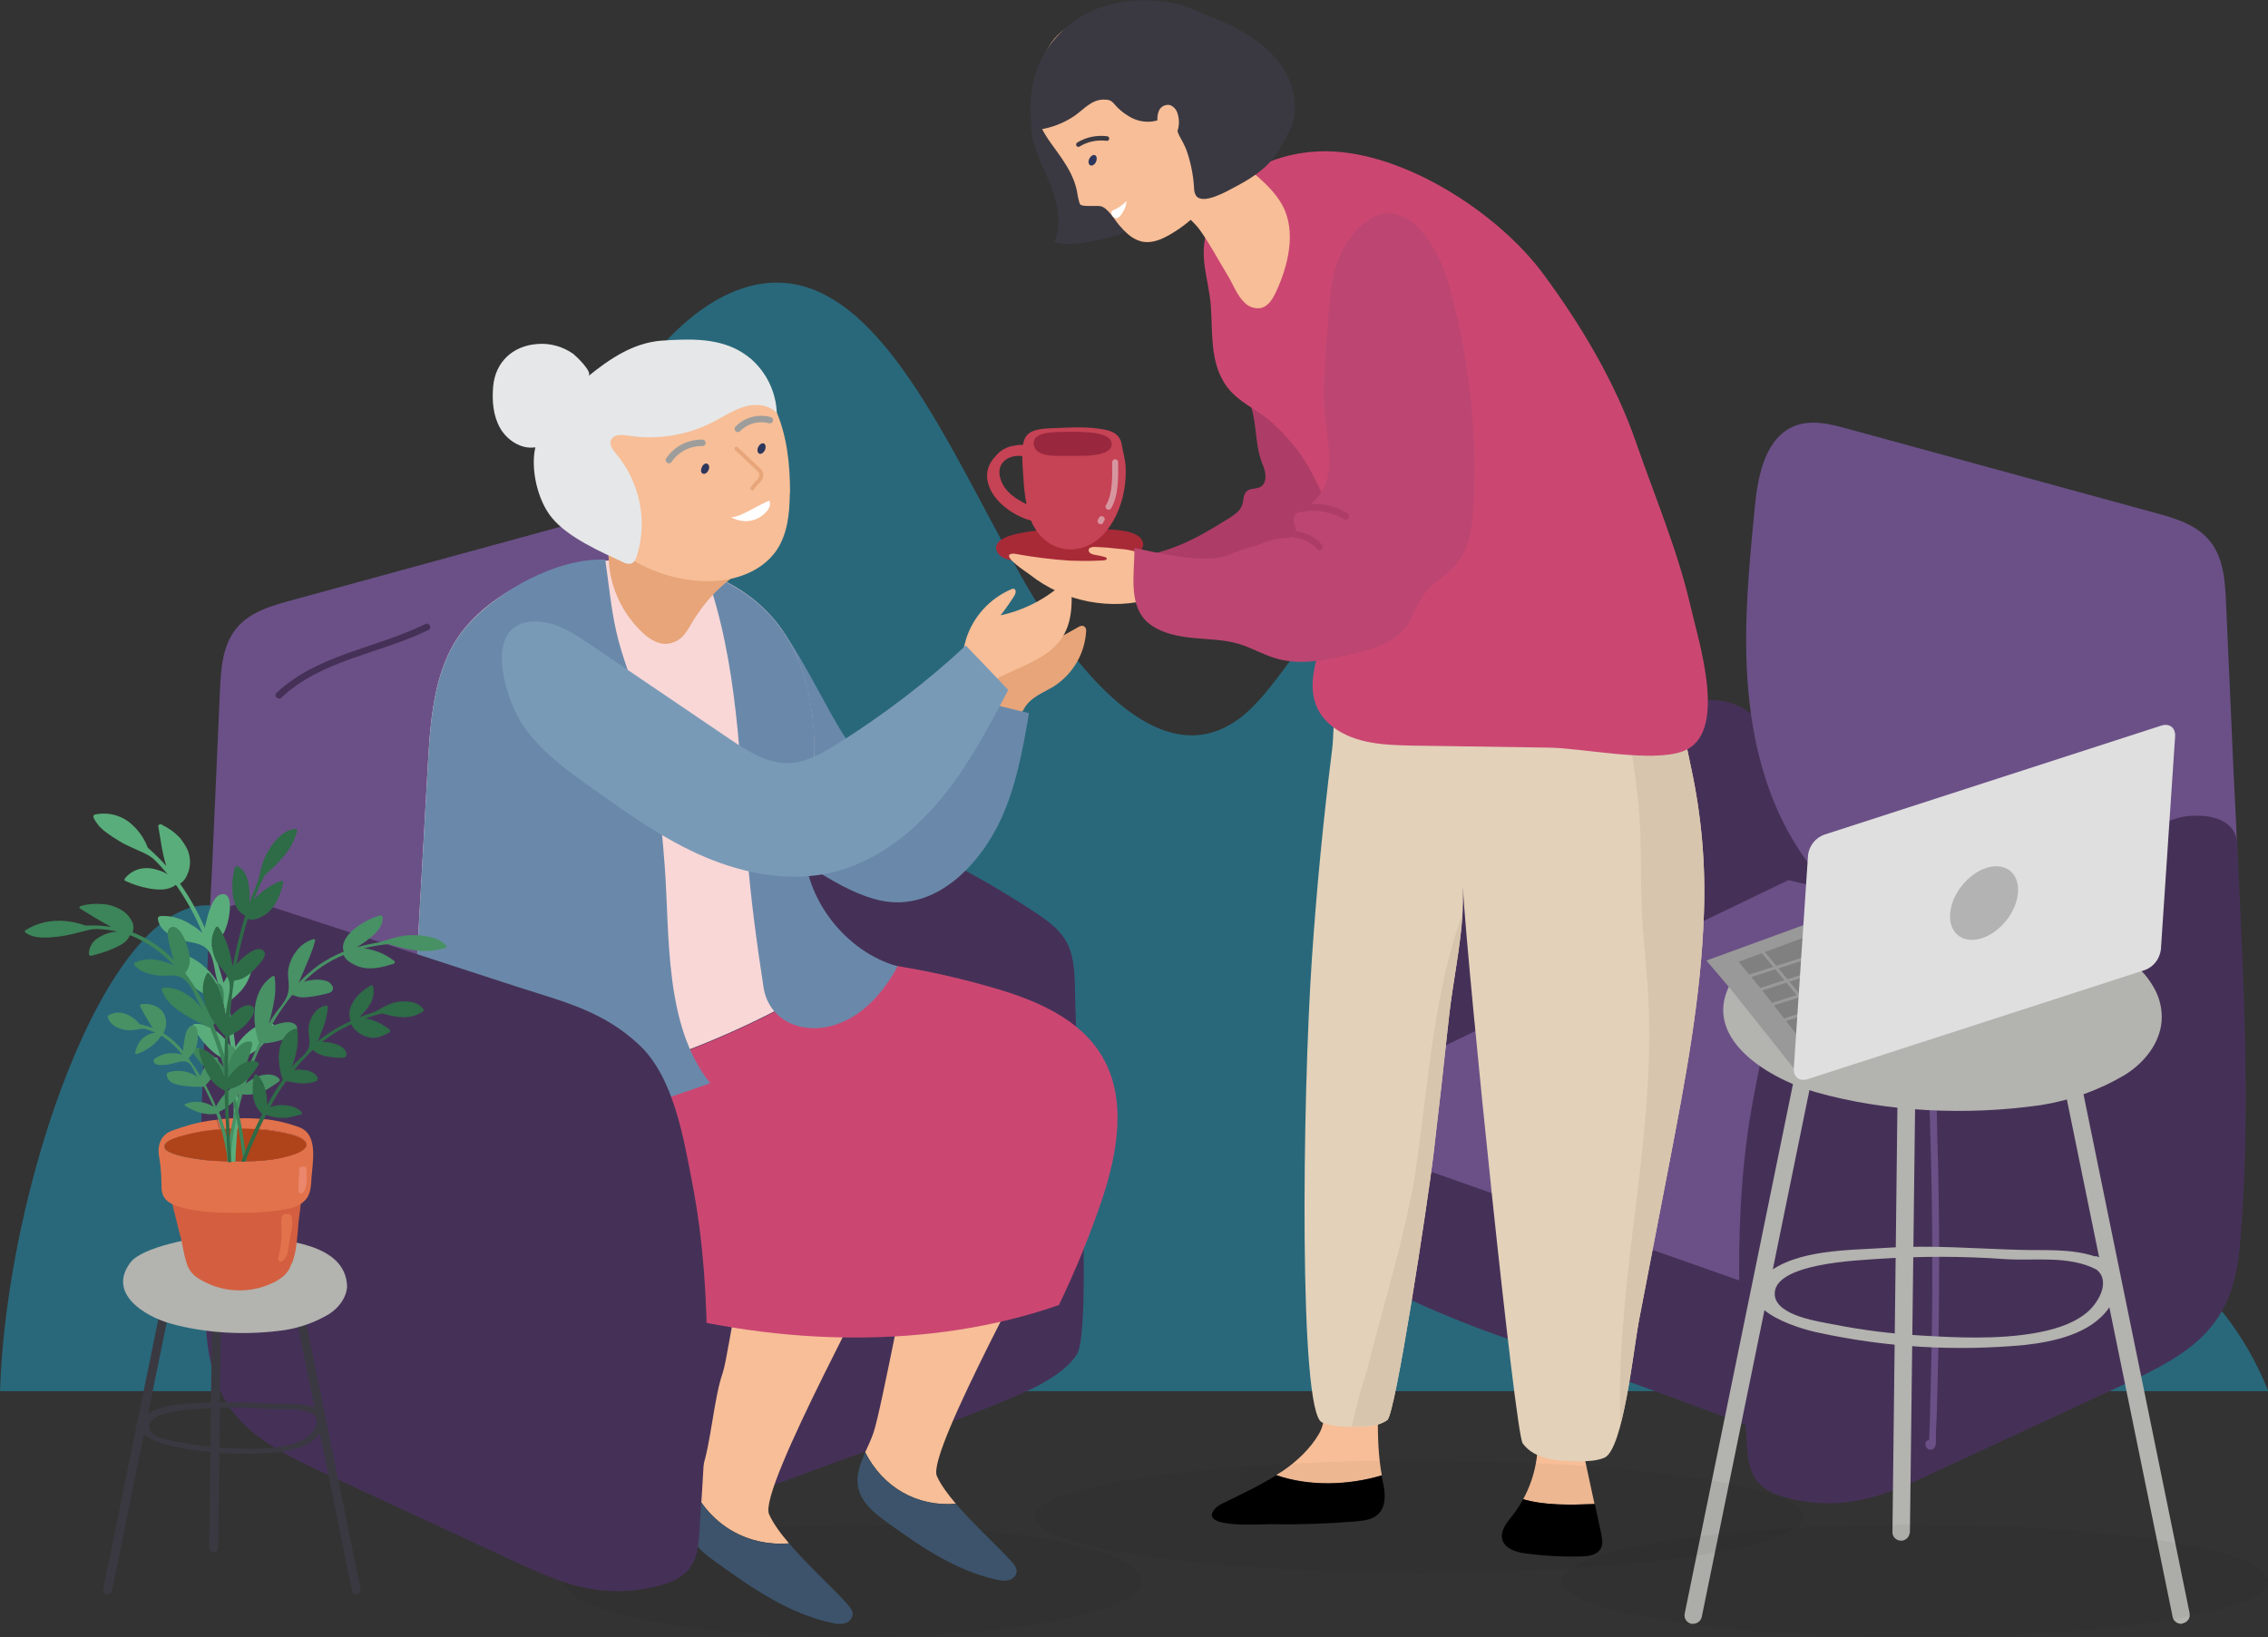 <?xml version="1.0" encoding="UTF-8"?> <svg xmlns="http://www.w3.org/2000/svg" xmlns:xlink="http://www.w3.org/1999/xlink" version="1.1" id="Layer_1" x="0px" y="0px" viewBox="0 0 908.3 655.8" style="enable-background:new 0 0 908.3 655.8;" xml:space="preserve"><rect x="0" y="0" width="908.3" height="655.8" fill="#333333" stroke="none"/> <style type="text/css"> .st0{opacity:4.000000e-02;enable-background:new ;} .st1{fill:#29687B;} .st2{fill:#453157;} .st3{fill:#6B5087;} .st4{fill:#F7BE97;} .st5{fill:#3A3942;} .st6{fill:#E3D1B9;} .st7{fill:#D8C5AD;} .st8{fill:#AD3D66;} .st9{fill:#A82A37;} .st10{fill:#C64255;} .st11{fill:#99283E;} .st12{opacity:0.51;} .st13{fill:#E6E7E8;} .st14{fill:#CB4772;} .st15{fill:#BC4671;} .st16{fill:none;stroke:#3A3942;stroke-width:1.85;stroke-linecap:round;stroke-linejoin:round;} .st17{fill:#FFFFFF;} .st18{fill:#3C536B;} .st19{fill:#E7A579;} .st20{fill:#6A89AA;} .st21{fill:#F9D7D7;} .st22{fill:none;stroke:#E7A579;stroke-width:1.53;stroke-linecap:round;stroke-linejoin:round;} .st23{fill:none;stroke:#9D9D9C;stroke-width:2.58;stroke-linecap:round;stroke-linejoin:round;} .st24{fill:#799AB7;} .st25{fill:#B3B3AF;} .st26{fill:#D35F40;} .st27{fill:#E2724B;} .st28{fill:#AF4319;} .st29{fill:#EA876C;} .st30{fill:#59AD7B;} .st31{fill:#479165;} .st32{fill:#3C8459;} .st33{fill:#2E6B47;} .st34{fill:#999999;} .st35{fill:#808080;} .st36{fill:#DFDFDF;} .st37{fill:#B3B3B3;} .st38{fill:#2E365C;} </style> <ellipse class="st0" cx="341.5" cy="633.3" rx="115.8" ry="22.5"></ellipse> <path id="Path_2742" class="st1" d="M908.4,557.3c-2.2-5.6-4.9-11.1-7.9-16.4c-15.3-26.6-35.8-38.5-51.8-63.3 c-23.1-35.9-34.3-94.5-55.7-134.3c-26.4-48.9-68-62.5-100.8-33c-10.5,9.4-20.3,22.8-31.6,26.7c-44.2,15.3-77.2-116.7-120.9-95.7 c-15.3,7.4-26.8,32.7-41.3,44.9c-30.6,25.8-65.2-12.2-90-56.4s-48-98.3-80.5-112.9c-29.3-13.2-60.6,10.4-83,50.1 s-37.2,93.6-48.8,148.6c-8.8,41.5-20.2,91.1-42.7,96.4c-24.8,5.9-44.4-47.9-69.3-49.3C42.5,360.4,2.6,475.8,0,557.3L908.4,557.3z"></path> <path class="st2" d="M394.4,564.4c-14,5.7-28.4,10.2-42.9,15.3c-27.1,9.7-54.1,19.8-81.1,29.7c-5.8,2.2-12.4,4.3-18.1,1.8 c-6.4-2.8-9.2-10.1-11.3-16.7L225.1,546c-11.2-34.4-6.5-67.3,4.8-101c10.7-31.9,21.4-63.8,32.1-95.6c4.3-12.8,10-27.2,22.6-32.1 c8.7-3.4,18.5-1.2,27.4,1.3c36.5,10.2,71.1,26.1,102.7,47c4.5,3,9,6.2,11.8,10.7c3.7,5.9,3.9,13.2,4,20.2c0.7,34.4,7.1,136,0.8,146 C424.6,553.2,405.5,559.8,394.4,564.4z"></path> <g> <path class="st2" d="M548.1,507.4c-6.3-10,0.1-111.6,0.8-146c0.1-6.9,0.4-14.3,4-20.2c2.8-4.6,7.3-7.7,11.8-10.7 c31.6-20.9,66.2-36.8,102.7-47c9-2.5,18.7-4.7,27.4-1.3c12.6,4.9,18.3,19.2,22.6,32.1c10.7,31.9,21.4,63.7,32.1,95.6 c11.3,33.7,16,66.6,4.8,101l-15.8,48.6c-2.2,6.6-5,13.9-11.3,16.7c-5.7,2.5-12.3,0.3-18.1-1.8c-27-10-54-20-81.1-29.7 c-14.4-5.2-28.9-9.6-42.9-15.3C574,524.7,554.9,518.1,548.1,507.4z"></path> <path class="st3" d="M894.6,311.4c1.1,24,8.2,120.9-15.1,137.9c-28.8,21-63.1-42.3-92.6-56.2c-26.1-12.2-51.1-28.9-66.7-53.1 c-12.8-19.7-18.6-43.2-20.3-66.7s0.6-46.9,2.9-70.3c1.2-12.9,4.4-28.3,16.6-32.6c6.5-2.3,13.6-0.5,20.3,1.3l123.2,33.7 c8.1,2.2,16.7,4.7,22,11.2c5.6,6.7,6.2,16.1,6.6,24.8L894.6,311.4z"></path> <polygon class="st3" points="716.2,352.6 573.1,421.6 573.1,469.4 702.3,515 708.9,460.8 878.2,390.2 "></polygon> <path class="st2" d="M779.7,587.5c-21.3,9.9-37.5,18.5-62.2,13c-5.4-1.2-10.9-3.2-14.2-7.7c-2.9-4-3.4-9.3-3.7-14.3 c-3.1-46.3-6.1-93.6,2.8-139.5c3.5-18,7.4-42.5,21.2-55.5c14.6-13.7,30.5-17.4,49-23.4l99.2-32.3c5.2-1.7,23.6-3.1,24.2,10.6 c2.4,53,5.7,108.2,1,161c-2.8,31.9-18.4,42.2-45.9,55L779.7,587.5z"></path> <path class="st3" d="M776.6,505c0,15.9-0.2,31.8-0.6,47.8c-0.1,4-0.2,8.1-0.3,12.1s-0.5,8-0.4,11.9c0,1.2,0.1,2.6-0.9,3.5 c-0.7,0.6-1.8,0.6-2.5,0c-1.3-1.1-1-3.4,0.7-3.4c0,0,0-0.1,0-0.1c0-0.8,0.1-1.6,0.1-2.5l0.2-6c0.1-3.9,0.2-7.9,0.3-11.8 c0.2-8,0.4-15.9,0.5-23.9c0.4-28.1,0.1-56.3-0.8-84.4c-0.4-12.1-0.8-25.2-7.1-35.9c-5.3-9.1-15.8-16.6-26.8-14.4 c-1.7,0.4-2.4-2.2-0.7-2.6c13.8-2.8,26.4,7.3,31.8,19.3c5.8,13.1,5.5,28,5.8,42C776.4,472.7,776.6,488.8,776.6,505z"></path> <path class="st3" d="M737.4,418.2c-1.1-0.7-2.5-0.8-3.7-0.4c-1.4,0.6-2.6,1.6-3.3,3c-1.1,1.9-1.4,4.2-0.8,6.3 c-0.1,1.1,0,2.1,0.4,3.1c1.2,2.9,4.6,3.7,7.2,2.3s3.8-4.7,3.7-7.6C740.8,422.4,739.7,419.5,737.4,418.2z"></path> </g> <path class="st3" d="M88.1,276.5c0.4-8.7,1-18,6.6-24.8c5.3-6.5,13.9-9,22-11.2l123.2-33.7c6.6-1.8,13.8-3.6,20.3-1.3 c12.2,4.3,15.3,19.7,16.6,32.6c2.3,23.4,4.5,46.9,2.9,70.3s-7.5,47-20.3,66.7c-15.7,24.2-40.7,40.9-66.7,53.1 c-29.5,13.8-63.8,77.1-92.6,56.2c-23.3-17-16.2-113.9-15.1-137.9L88.1,276.5z"></path> <path class="st4" d="M610,600.6c5-9.1,6.9-19.7,5.3-30l18.8,11.1l4.5,20.9C628.8,602.8,619,603.2,610,600.6z"></path> <path d="M610,600.6c9,2.6,18.7,2.3,28.7,1.9l2.5,11.6c0.4,2.1,0.9,4.3-0.1,6.2c-1.4,2.7-5,3.2-8,3.2c-7.4,0.2-14.9-0.2-22.2-1.2 c-3.7-0.5-8.1-1.8-9.2-5.4s1.8-7,4.1-9.9C607.4,605,608.8,602.8,610,600.6z"></path> <path class="st4" d="M511.1,590.9c1-0.6,2-1.2,2.9-1.8c5.6-3.9,10.8-8.8,14.3-14.8c3.3-5.8,1.5-11.7,0.3-18l23.2,10.5 c0,8.4,0.1,16.1,1.6,24.2C540.1,595,524.4,595.5,511.1,590.9z"></path> <path d="M486.4,604.6c1-1.1,2.3-2,3.6-2.5c7.1-3.5,14.4-6.9,21.1-11.1c13.2,4.6,28.9,4.1,42.2,0.1c0.2,1.2,0.4,2.3,0.7,3.5 c0.9,4.2,1,9.1-2.1,12c-2.3,2.2-5.8,2.6-9,2.9c-11,0.9-22,1.3-33,1.1C506.7,610.4,479.7,612.8,486.4,604.6z"></path> <path class="st5" d="M419.6,71.3c3.5,8.2,6.3,17.8,2.5,25.8c8.7,1.7,13.8-0.4,20.6-1.6s13.9-5.1,15.7-11.7c1.1-3.9,0.2-8.1-1-11.9 c-2.3-7.6-5.8-14.9-10.2-21.5c-3.5-5.3-8-10.3-14.1-12.2c-6.4-1.9-15.8,0.7-19,7C410.3,52.7,416.7,64.4,419.6,71.3z"></path> <path class="st6" d="M653.9,263.3c1.3,0.7,2.6,1.4,3.8,2.2c14.3,9.7,16.2,26.8,19.6,42.3c4.1,19,5.8,38.5,5.1,57.9 c-1.1,33.8-7.5,67.2-13.9,100.5c-4.1,21.1-8.1,42.1-12.2,63.3c-2.1,11.1-6.2,51.3-13.8,54.5c-3.2,1.3-6.8,1.4-10.3,1.4 c-8.2,0-17.6-0.6-22.4-7.2c-3-4.1-21.8-186.7-24-223.3c1,16.8-3.7,35.8-5.5,52.5c-2,18.7-4.1,37.3-6.3,55.9 c-2.2,18-15.1,103.3-18.4,105.6c-3.6,2.6-8.4,2.7-12.8,2.7s-9.3,0-13.4-1.8c-9.3-4.2-7.8-129.9-4-185.9c1.9-28,4.6-55.9,8.1-83.7 c1.1-8.9,0.1-28.5,5.6-35.5c6-7.6,24.3-6.5,32.7-6.4l50.9,0.3C633.4,258.5,644.6,258.7,653.9,263.3z"></path> <path class="st7" d="M648.8,564.8c-0.4-27.1,2.9-54,6.2-80.8s6.3-53.7,5.3-80.8c-0.5-13.8-2.5-27.5-2.9-41.4s0.1-27.6-1.4-41.4 c-2.1-20-6.3-39.8-9.1-59.8c2.4,0.6,4.8,1.5,7,2.6c1.3,0.7,2.6,1.4,3.8,2.2c14.3,9.7,16.2,26.8,19.6,42.3c4.1,19,5.8,38.5,5.1,57.9 c-1.1,33.8-7.5,67.2-13.9,100.5c-4.1,21-8.1,42.1-12.2,63.2c-1.4,7.4-3.7,27.5-7.3,41.2C648.9,568.7,648.8,566.8,648.8,564.8z"></path> <path class="st7" d="M547.1,550.1c1.2-4,2.1-8.2,3.2-12.2s2.2-8.2,3.3-12.3c2.2-8.1,4.4-16.2,6.5-24.4s4-16.6,5.6-25 c1.5-7.7,2.4-15.6,3.4-23.4c2.1-16,3.8-32.1,6.7-48.1c2.2-13.2,5.5-26.2,9.9-38.8c-0.8,13.8-4,28.3-5.4,41.4 c-2,18.7-4.1,37.3-6.3,55.9c-2.2,18-15.1,103.3-18.4,105.6c-3.6,2.6-8.4,2.7-12.8,2.7h-1.4C542.9,564.3,544.8,557.1,547.1,550.1z"></path> <path class="st8" d="M503.6,178.3c0.4,2.8,1.1,5.5,2.2,8.1c1.3,3,1.7,7.2-1.1,8.7c-1.7,0.9-4.1,0.4-5.5,1.8s-1.1,3.5-1.7,5.3 c-0.8,2.5-3.1,4-5.3,5.4c-11.2,7-19.8,12-32.8,14.8c2.4,4.3,4.8,8.5,7.1,12.8c21.3,2,42.7-1.4,62.4-9.7c6.5-2.8,13.1-6.3,17-12.2 c6-8.9,4.6-21.1-0.7-30.5s-13.8-16.3-22-23.1c-4.2-3.5-17.4-16.7-22-9.8c-2.9,4.3-0.3,11.8,0.7,16.3 C502.7,170.2,503,174.4,503.6,178.3z"></path> <path class="st9" d="M399.4,221.2c2,3.9,9.9,3.8,13.5,4c11.5,0.8,23,0.4,34.5-1.2c2.2-0.3,9.4-1,10-4.4c0.6-0.9,0.6-2,0.1-2.9 c-2.2-5-14.1-4.5-18.2-4.8c-0.4,0-1.2-0.1-2.3-0.1h-0.3h-0.1C426.7,211.6,394.6,211.8,399.4,221.2z"></path> <path class="st10" d="M410.4,175.7c-0.3,0.8-0.6,1.6-0.7,2.5c-1.1,0-2.1,0-3.2,0.3c-3.1,0.3-6,1.9-7.9,4.4c-1.9,1.9-3.1,4.4-3.3,7.1 c-0.3,9.1,9.6,16.4,17.7,18.6c0,0.1,0.1,0.3,0.1,0.4c4.6,10.8,16.6,14.7,26.3,7.3c5.1-3.9,8.3-10.2,10-16.3 c1.1-4.2,1.6-8.5,1.4-12.8c-0.1-3.2-1.1-6.2-1.6-9.3c-0.9-5.1-5.9-5.8-10.2-6.3c-5.5-0.7-11-0.3-16.6-0.1 C418.6,171.7,412.3,171.5,410.4,175.7z M411.1,202c-4.4-2.3-8.5-4.7-10.3-9.8c-2.3-6.5,2.9-10.2,8.6-9.5c0,3.4,0.4,7,0.5,9.5 C410.1,195.6,410.5,198.8,411.1,202L411.1,202z"></path> <path class="st11" d="M414.1,178.6c1.2,4.8,9.9,4,13.3,4c3.3-0.1,17.6,1,17.8-4.5c0.2-4.4-7.7-4.8-10.6-5c-2.7-0.2-5.4-0.2-8.1-0.1 c-1.3,0-3.6,0-5.9,0.3C416.9,173.6,413.2,174.9,414.1,178.6z"></path> <g class="st12"> <path class="st13" d="M442.9,202.4c2.9-4.8,2.5-11.9,2.5-17.3c0.1-0.7,0.7-1.2,1.3-1.1c0.6,0.1,1.1,0.5,1.1,1.1 c0,5.8,0.3,13.3-2.8,18.5C444.2,205,442.1,203.7,442.9,202.4z"></path> <path class="st13" d="M439.7,208.2c0.2-0.3,0.3-0.6,0.5-0.9c0.4-0.6,1.1-0.7,1.7-0.3c0.5,0.3,0.7,1,0.4,1.5 c-0.2,0.3-0.4,0.6-0.5,0.9C441.1,210.8,439,209.6,439.7,208.2z"></path> </g> <path class="st4" d="M457.7,222.3c-1.2-0.6-2.5-1.2-3.8-1.6c-1.7-0.4-3.5-0.7-5.3-0.8c-3.4-0.4-6.9-0.7-10.3-0.8 c-0.9,0-2.1,0.2-2.3,1.1c-0.1,0.5,0.2,1.1,0.6,1.4c0.5,0.3,1,0.5,1.5,0.6c0.8,0.2,4.7,0.7,5.1,1.4c0.6,1.2-3,0.9-3.6,1 c-3.7,0.2-7.5,0.1-11.2,0c-7.3-0.5-14.5-1.4-21.7-2.7c-0.8-0.2-1.6-0.1-2.3,0.2c-2,1.5,6.7,7.1,7.9,8c14,11.1,32.6,14.7,49.8,9.6 c0.1,0-1.4-5.9-1.5-6.3c-0.9-3.6-2-7.2-2.3-11L457.7,222.3z"></path> <path class="st14" d="M496.9,71.5l-0.6,0.5c-6.1,5-10,12.2-12.6,19.5c-3.9,11.1,0.3,19.8,1.2,30.8c0.8,10.3-0.4,21.6,5.3,30.9 c3.9,6.4,10,9.2,15.9,13.4c4.8,3.5,9.6,8.7,13.3,13.4c4.3,5.5,7.8,12.8,10.7,19.2c7,15.5,9.2,31,3.3,47.3 c-4.9,13.9-14.8,33.1,0.4,44.7c9,6.9,21.1,7.3,32.4,7.5l54,0.8c14,0.2,41.1,6.1,53.7,1.5c18.5-6.7,6.5-43.5,3.2-57.9 c-5.2-22.7-14.4-44.2-22-66.2c-8.3-23.9-22-46.8-37-67.1c-18-24.4-55.5-48.8-86.6-49.2C519.2,60.5,506.5,63.8,496.9,71.5z"></path> <path class="st4" d="M492.4,60.8c6.9,7,16.2,12.5,21.1,21.3c5.9,10.6,2.3,24.7-2.6,35.1c-1.3,2.7-3,5.5-5.9,6.2 c-2.4,0.4-4.8-0.4-6.5-2.1c-3.1-2.9-4.7-7.5-6.9-11.1c-3.7-6-6.9-12.3-11.1-18.1c-3.8-5.2-9-7.8-13.2-12.8L492.4,60.8z"></path> <path class="st4" d="M432.7,82c1.1,0.9,6.7,0.3,8,0.6c2.9,0.5,5.7,5.5,7.5,7.6c2.4,2.7,4.9,5.4,8.5,6.4c4,1.2,8.2-0.5,11.8-2.6 c11-6.3,19.4-16.4,23.6-28.4c4.1-12.1,3.1-25.3-2.7-36.6c-7.2-13.6-22-22.1-37-23.5c-2.1-0.2-4.1-0.2-6.2-0.1 c-9.8,0.5-20.9,4.2-26.1,13.2c-5.8,10-8.4,22-2.9,32.8c2.2,4.4,5.3,8,8,12c2.9,4.3,5,8.1,6.1,13.1C431.4,77.3,432.1,81.5,432.7,82z"></path> <path class="st5" d="M441.8,39.9c0.6,0,1.2,0,1.9,0.1c1.9,0.3,2.8,2.2,4.2,3.4c1.5,1.5,3.3,2.7,5.1,3.7c3,1.6,6.6,2.1,9.9,1.3 c1.1-0.3,2.1-0.8,3.2-1c1.1-0.3,2.2-0.1,3.2,0.5c1.2,0.9,2.2,4.9,2.9,6.3c1,1.8,2,3.6,2.8,5.5c1.8,5,2.9,10.2,3.2,15.6 c0,1.1,0.2,2.1,0.8,3.1c2.7,3.9,12.8-2,15.6-3.5c8-4.2,14.5-8.6,18.7-16.7c2-4,4.3-6.9,5-11.5c0.6-4.1,0.3-8.3-1-12.2 c-2.8-8.4-9.3-15.2-16.7-20c-5-3.1-10.3-5.7-15.8-7.8c-4.9-1.9-9.6-4.4-14.7-5.4c-11-2.2-22.8-1.5-33.1,3.2 c-8.8,4.1-16,11.1-20.3,19.8c-3.5,7.8-4.8,16.5-3.6,25.1c0,0.9,0.4,1.7,1.1,2.3c0.6,0.3,1.3,0.4,2,0.2c5-0.7,9.8-2.6,14-5.4 C434.1,43.8,437,40,441.8,39.9z"></path> <path class="st4" d="M463.7,49.3c-0.4-1.7-0.2-3.5,0.5-5.1c0.8-1.6,2.6-2.5,4.4-2.1c1.5,0.6,2.6,1.9,3,3.4c1.5,4.7-0.2,9.9-4.3,12.7 L463.7,49.3z"></path> <path class="st15" d="M540.8,95.2c-6.5,8.5-7.9,19.8-8.7,30.4c-1,12.1-2.2,24.6-1.8,36.8c0.3,8.2,2.7,16.7,2,24.9 c-0.5,5.9-3.2,12-8.2,15.1c-2.5,1.6-6.1,3.1-6,6.1c0,1.5,1.1,2.9,0.8,4.4c-0.4,2.3-3.5,2.8-5.8,2.8c-3.8,0-8.5,2.7-12.5,3.6 c-4.7,1.1-8.9,3.8-13.8,4.3c-9.8,1-22.8-2-32.5-4.1c0.2,10.2-3,23.8,6.4,30.7c4.9,3.6,11.2,4.8,17.4,5.4s12.3,0.6,18.2,2.4 c5.2,1.6,10,4.5,15.2,5.9c9.6,2.7,19.9,0.5,29.6-1.8c8-1.9,16.7-4.1,21.8-10.7c3.1-4.1,4.4-9.3,7.5-13.4c3.4-4.5,8.7-7.2,12.4-11.5 c5.9-6.7,7-16.2,7.4-25.2c1.4-29.4-2-58.9-9.9-87.2C575,95.2,558.6,71.9,540.8,95.2z"></path> <path class="st16" d="M443.3,55.5c-4-0.5-8,0.3-11.4,2.4"></path> <path class="st17" d="M451.2,80.5c-0.2,2.2-1.1,4.3-2.6,6c-0.3,0.4-0.8,0.8-1.3,0.9c-0.7,0.1-1.3-0.3-1.7-0.8 c-1.3-1.8-0.2-2.2,1.3-2.9C448.5,82.9,449.9,81.8,451.2,80.5z"></path> <path class="st4" d="M346.5,581.8c1.2-2.6,2.4-5.2,3.3-7.8c3.3-9.6,14.5-71.3,17.8-80.9c2.6-7.6,4-30.7,13-32.8 c9.3-2.2,40,18.6,40.4,27.8c0.2,4.3-50.1,93.5-45.8,103.2c1.5,3.4,4.3,7.2,7.6,11.1C367.2,603.7,353.6,595.8,346.5,581.8z"></path> <path class="st18" d="M346.5,581.8c7,14,20.7,21.9,36.4,20.7c7.2,8.4,17.1,17.3,22.4,23.3c1,0.9,1.7,2.2,1.9,3.5 c-0.1,1.8-1.4,3.2-3.1,3.7c-1.7,0.4-3.4,0.3-5.1-0.2c-15.9-3.5-29.9-12.9-43.1-22.5c-3.8-2.7-7.6-5.5-10.1-9.4 C341.5,594.3,343.8,588.1,346.5,581.8z"></path> <path class="st4" d="M277.7,596.6c1.2-2.7,2.5-5.4,3.5-8.2c3.5-10.1,4.7-28.3,8.2-38.3c2.8-8,9.1-63.1,18.6-65.3 c9.8-2.3,46.5,5.2,46.9,14.8c0.2,4.5-51.4,96.8-46.9,107c1.6,3.6,4.5,7.6,8,11.7C299.4,619.5,285.1,611.2,277.7,596.6z"></path> <path class="st18" d="M277.7,596.6c7.4,14.7,21.7,23,38.3,21.7c7.6,8.9,18,18.2,23.5,24.5c0.9,1.1,1.9,2.3,2,3.7 c-0.1,1.8-1.4,3.4-3.2,3.8c-1.8,0.4-3.6,0.3-5.3-0.2c-16.8-3.6-31.4-13.6-45.3-23.6c-4-2.8-8-5.8-10.6-9.9 C272.4,609.7,274.8,603.1,277.7,596.6z"></path> <path class="st19" d="M422.3,274.8c7.6-5,12.3-13.3,12.7-22.3c0-1-0.7-1.8-1.7-1.8c-0.3,0-0.6,0.1-0.9,0.2l-17,9.5 c-7.9,4.4-16.1,9.1-20.6,17c-1,1.7-1.6,3.6-1.9,5.5c-0.8,9.4,9.1,11.3,14.1,5.8c1.9-2.1,2.8-4.9,4.7-7 C414.5,278.6,418.6,277.1,422.3,274.8z"></path> <path class="st4" d="M404.9,236.1c0.3-0.2,0.8-0.3,1.2-0.2c1,0.3,0.7,1.9,0.1,2.8c-1.7,2.7-3.5,5.3-5.5,7.8 c10.7-2.3,20.4-7.8,28-15.6c0.7,8.1,1.3,17-3,24c-7.7,12.6-26.7,13.1-36.2,24.4c-0.2,0.3-3.2-5.1-3.4-5.6c-0.8-2.2-1.1-4.5-1-6.8 c0.1-3.8,0.8-7.6,1.9-11.2C389.9,246.9,396.4,239.8,404.9,236.1z"></path> <path class="st20" d="M299.8,323.7c-3-6.6-2.6-13.1-0.2-21.6c5.3-18.5,3.7-37.5,8.3-56.2c12,11.6,27.5,48.9,35,55 c4.7,3.8,13,12.5,19.2,12.5c13.3,0,22.1-23.9,27-33.3l23,5.6c-2.5,14.5-5.1,29.2-11.3,42.6c-8.4,18.1-26.1,37-47.9,32.5 c-8.5-1.8-16.3-6.1-23.8-10.6c-8.2-4.9-16.5-10.1-22.9-17.2C303.6,330.3,301.4,327.2,299.8,323.7z"></path> <path class="st14" d="M214.2,458.2c-10.8-3.4-20.8-9.1-29.2-16.7c56.8-4.5,112.4-24.8,159.8-56.6l1.3,0.2c17.1,2.1,34,5.5,50.6,10.3 c17.3,4.9,35.6,12.3,44.7,27.8c10,16.9,6.2,38.5,0,57.2c-4.9,14.5-10.7,28.6-17.3,42.4c-51.3,17.9-111.6,16.4-165.8,1.3 c4.1-19.7,8.3-39.4,12.4-59.1C251.7,464.6,232.3,464.1,214.2,458.2z"></path> <path class="st21" d="M171.5,422.7c-5.8-13.9-5-29.5-4.2-44.5c1.4-24.2,2.7-48.5,4.1-72.7c1.1-19.4,2.8-40.4,15.7-55 c14.6-16.6,38.3-25.6,61.9-26.3c28.8-0.8,57.4,11,69.2,36.9c10.8,23.8,9.1,51.5,3.5,77c-3.2,14.4-6.3,32.5,5.6,41.4 c4.9,3.7,11.3,4.6,17.4,5.3c-47.5,31.7-103,52.1-159.9,56.6C179.2,436.3,174.6,429.9,171.5,422.7z"></path> <path class="st20" d="M167.3,378.3c1.4-24.2,2.7-48.5,4.1-72.7c1.1-19.4,2.8-40.4,15.7-55c12.3-13.9,36.1-27.2,55.3-26.4 c1.6,10.9,2.5,22.1,5.4,32.8s7.2,20.6,9.9,31.2c5,19.1,7,38.9,8.5,58.6c2.1,27.9-0.3,64,18.2,87.1c0.1,0.2-26.8,9.3-29.5,9.8 c-10.8,2.2-21.8,3-32.7,2.5c-11-0.5-21.3-3-32-5.4c-5.2-1.2-4.8,0.7-9.7-4c-3.9-3.8-6.9-9.3-9-14.3 C165.7,408.9,166.5,393.3,167.3,378.3z"></path> <path class="st20" d="M318.3,261.2c5.4,11.8,7.7,24.6,7.9,37.5c0.3,13.5-4.1,26.5-4.1,39.7c0,21.7,16.7,43,37.4,48.7 c-5.6,10.4-14,20-25.2,23.5c-13.1,4.1-26.4-1.7-28.5-15c-2.7-17.5-5.1-35.2-6.5-52.9c-3.1-38-3.7-76.8-16.6-113.1 C298.2,235.4,311.2,245.8,318.3,261.2z"></path> <path class="st19" d="M274.5,253.6c-1.6,2.4-4.2,3.9-7.1,4.3c-3.7,0.4-7.2-1.8-9.9-4.3c-8.7-8.1-13.7-19.4-13.8-31.3 c0-1.7,0.2-3.5,1.4-4.8c1.8-1.9,5-1.2,7.5-0.1c2.9,0,6.3,1.3,9.4,1.4c3.8,0.1,7.7,0.1,11.5,0.4c7.7,0.7,14.7,7.1,21.3,11.1 c-6.1,4.2-11.4,9.6-15.5,15.8C277.5,248.5,276.3,251.3,274.5,253.6z"></path> <path class="st4" d="M316.3,198.1c-0.1,7.6-0.9,15.5-5,21.9c-6.8,10.4-20.6,13.9-32.9,12.6c-13.2-1.3-25.6-6.9-35.3-15.8 c-10.4-9.6-18.4-23.6-18.2-37.9c0.1-10.4,7.1-19.7,15.8-25.4c10.6-7,23.9-12.4,36.6-12.8c15.9-0.5,27.2,9.2,33.4,23.6 c4.5,10.3,5.7,21.7,5.7,32.9L316.3,198.1z"></path> <path class="st13" d="M295.5,140.2c1.9,1,3.7,2.3,5.4,3.7c6.2,5.5,9.9,13.3,10.2,21.6c-3.1-3.4-8.5-3.9-12.9-2.6s-8.3,3.9-12.5,6.1 c-10.5,5.4-22.5,7.4-34.2,5.5c-2.5-0.4-5.8-0.6-6.8,1.8c-0.8,2,0.8,4,2.2,5.7c9.4,11.3,12.5,26.6,8.2,40.6c-0.4,1.3-1.1,2.8-2.4,3.2 c-1.1,0.2-2.2,0-3.2-0.6c-9.1-4.2-22-9.9-28.5-17.8c-5.7-6.9-8.6-19.5-6.6-28.2c-5.6,0.9-11.3-2.8-14.1-7.7s-3.3-10.9-2.8-16.6 c0.8-9.7,7.7-16.4,17.8-17.1c5-0.4,10,1,14.2,3.9c0.8,0.6,8.2,7.4,6.1,9c8.5-6.9,17.8-13.2,28.9-14.2 C275,135.8,286.1,135.2,295.5,140.2z"></path> <path class="st17" d="M292.5,207c3.3,2.1,7.6,2.4,11.1,0.6c2.3-1.2,5.8-4.2,4.5-7C305.7,201.1,294.7,208.4,292.5,207z"></path> <path class="st22" d="M294.9,179.7l8.6,8.1c0.6,0.5,1.1,1.2,1.4,1.9c0.1,1.2-0.3,2.4-1.3,3.2c-0.9,0.8-1.7,1.8-2.3,2.8"></path> <path class="st23" d="M308.3,168.3c-4.6-1.2-9.5,0.1-12.8,3.5"></path> <path class="st23" d="M281.3,177.4c-5.4-0.1-10.4,2.5-13.4,6.9"></path> <path class="st24" d="M217.3,249.2c6.8,0.8,12.8,4.8,18.5,8.6l56.5,38.3c7.2,4.9,15,9.9,23.7,9.6c6.8-0.2,13.1-3.8,18.9-7.4 c18.5-11.6,35.9-24.8,51.9-39.7c5.7,5.9,11.3,11.8,17,17.8c-8.2,15.5-16.4,31.1-27.7,44.5s-25.9,24.6-42.9,28.6 c-16.8,4-34.8,0.6-50.7-6.1s-30.2-16.9-44.3-26.9c-9.9-7-20-14.2-27.3-23.9C202,281.3,191.4,246.1,217.3,249.2z"></path> <path class="st8" d="M511,212.1c6.5,0.1,14,0.6,18.4,6.1c0.5,0.5,0.5,1.4,0,1.9c-0.5,0.5-1.4,0.5-1.9,0c0,0,0,0,0,0 c-3.9-4.9-10.7-5.2-16.5-5.3c-0.7-0.1-1.3-0.7-1.2-1.5C509.9,212.7,510.4,212.2,511,212.1z"></path> <path class="st8" d="M513.9,204.7c8.2-4.1,17.9-3.8,25.8,0.9c0.6,0.4,0.8,1.2,0.4,1.9c-0.4,0.6-1.1,0.8-1.8,0.5 c-7.1-4.1-15.7-4.5-23.1-0.9C513.7,207.8,512.4,205.5,513.9,204.7z"></path> <path class="st2" d="M128.6,589.6c-27.5-12.8-43.1-23.1-45.9-55c-4.7-52.9-1.4-108,1-161c0.6-13.7,19-12.3,24.2-10.6l99.2,32.3 c18.5,6,34.4,9.6,49,23.4c13.8,13,17.7,37.5,21.2,55.5c8.8,45.9,5.9,93.2,2.8,139.5c-0.3,5-0.8,10.3-3.7,14.3 c-3.2,4.4-8.8,6.5-14.2,7.7c-24.8,5.5-41-3.1-62.2-13L128.6,589.6z"></path> <path class="st2" d="M110.7,277.6c16.5-15.5,40-17.9,59.6-27.6c1.5-0.8,2.9,1.5,1.4,2.3c-19.3,9.6-42.8,11.9-59,27.2 C111.4,280.7,109.5,278.8,110.7,277.6z"></path> <g> <path class="st25" d="M761.7,617.2h-0.4c-1.9,0-3.5-1.6-3.4-3.5c0,0,0,0,0-0.1l2.3-197.4c0-1.9,1.6-3.5,3.5-3.5c0,0,0,0,0.1,0 c1.9,0,3.5,1.6,3.5,3.5c0,0,0,0,0,0l-2.4,197.4C764.8,615.5,763.5,617,761.7,617.2z"></path> <path class="st25" d="M678.1,650.5c-0.2,0-0.5,0-0.7,0c-1.9-0.4-3.1-2.2-2.7-4.1l49-239.7c0.4-1.9,2.2-3.1,4.1-2.7 c1.9,0.4,3.1,2.2,2.7,4.1l0,0l-49,239.8C681.1,649.4,679.7,650.5,678.1,650.5z"></path> <path class="st25" d="M873.5,650.5c-1.7,0-3.1-1.2-3.4-2.8l-49-239.8c-0.5-1.9,0.6-3.8,2.4-4.3c1.9-0.5,3.8,0.6,4.3,2.4 c0,0.2,0.1,0.3,0.1,0.5l49,239.7c0.4,1.9-0.8,3.7-2.7,4.1C873.9,650.5,873.7,650.5,873.5,650.5z"></path> <path class="st25" d="M862.8,396c-1.5-2.7-3.3-5.2-5.5-7.4c-10.8-10.6-29.1-14.3-43.4-16.8c-18.9-2.9-38-3.7-57.1-2.4 c-7.7,0.5-51.3,7.4-61,20.3c-18.2,24.2,11.4,42.1,31.3,47.8c28.5,8.1,61.1,9.4,90.3,5.2c11.9-1.9,23.3-6,33.6-12.1 c7.7-4.8,14-12.6,14.7-21.6C866,404.5,865,400,862.8,396z"></path> <path class="st25" d="M846,507.5c0-0.6-0.3-1.2-0.8-1.4c-0.5-0.3-1-0.5-1.4-0.7c-1.3-0.9-2.7-1.6-4.1-2.1c-0.3-0.1-0.6-0.1-0.8,0 c-9.6-3.2-20.3-2.3-30.2-2.6c-17.9-0.5-35.4-2-53.3-0.8c-14.8,1-35.9,0.5-48,10.5c-15.7,13.1,12.3,21.8,21,23.5 c27.1,5.9,54.9,7.5,82.5,4.9c11.6-1.3,26.3-4.4,33.6-14.7C848.5,518.4,849.3,512,846,507.5z M834.9,526.5 c-5.8,4.4-13.4,6.4-20.3,7.6c-14.8,2.5-30.7,1.8-45.6,0.9c-11.4-0.7-22.8-2.1-34-4.3c-6.1-1.2-23.1-3.4-24.2-11.6 c-1.6-13.1,33.8-14.2,41.7-14.8c16.8-1.1,33.6-1.1,50.3,0.1c12,0.8,25.7-1.6,36.8,4.2C845.6,513.3,840.2,522.6,834.9,526.5 L834.9,526.5z"></path> </g> <g> <g> <path class="st5" d="M85.8,621.8h-0.2c-1,0-1.8-0.8-1.8-1.8c0,0,0,0,0,0L85,519.3c0-1,0.8-1.8,1.8-1.8c0,0,0,0,0,0 c1,0,1.8,0.8,1.8,1.8c0,0,0,0,0,0l-1.2,100.8C87.4,621,86.7,621.7,85.8,621.8z"></path> <path class="st5" d="M43.1,638.8c-0.1,0-0.2,0-0.4,0c-1-0.2-1.6-1.1-1.4-2.1l25-122.4c0.2-1,1.1-1.6,2.1-1.4 c1,0.2,1.6,1.1,1.4,2.1l0,0l-25,122.4C44.6,638.3,43.9,638.8,43.1,638.8z"></path> <path class="st5" d="M142.8,638.8c-0.8,0-1.6-0.6-1.8-1.4l-25-122.4c-0.3-1,0.3-1.9,1.2-2.2c1-0.3,1.9,0.3,2.2,1.2 c0,0.1,0,0.2,0,0.2l25,122.4c0.2,1-0.4,1.9-1.4,2.1C143,638.8,142.9,638.8,142.8,638.8z"></path> <path class="st25" d="M137.4,508.9c-0.7-1.4-1.7-2.7-2.8-3.8c-5.5-5.4-14.8-7.3-22.2-8.5c-9.6-1.5-19.4-1.9-29.1-1.2 c-3.9,0.3-26.2,3.8-31.1,10.4c-9.3,12.4,5.8,21.5,16,24.4c14.6,4.1,31.2,4.8,46.1,2.6c6.1-1,11.9-3.1,17.2-6.2 c3.9-2.4,7.1-6.4,7.5-11C139,513.3,138.5,511,137.4,508.9z"></path> <path class="st5" d="M128.8,565.8c0-0.3-0.1-0.6-0.4-0.7c-0.2-0.1-0.5-0.2-0.7-0.4c-0.6-0.5-1.4-0.8-2.1-1.1c-0.1,0-0.3,0-0.4,0 c-4.9-1.6-10.4-1.2-15.4-1.3c-9.1-0.2-18.1-1-27.2-0.4c-7.6,0.5-18.3,0.2-24.5,5.4c-8,6.7,6.3,11.1,10.7,12 c13.8,3,28,3.8,42.1,2.5c5.9-0.7,13.4-2.2,17.2-7.5C130,571.4,130.5,568.2,128.8,565.8z M123.1,575.6c-2.9,2.2-6.8,3.3-10.4,3.9 c-7.6,1.3-15.6,0.9-23.3,0.5c-5.8-0.3-11.6-1.1-17.4-2.2c-3.1-0.6-11.8-1.7-12.3-5.9c-0.8-6.7,17.3-7.2,21.3-7.6 c8.6-0.6,17.1-0.6,25.7,0.1c6.1,0.4,13.1-0.8,18.8,2.2C128.6,568.8,125.8,573.6,123.1,575.6L123.1,575.6z"></path> </g> <path class="st26" d="M113.8,482.5c-5,1.1-10.2,1.1-15.2,1.1c-4,0-8.1,0.1-12.1-0.2c-4.5-0.1-8.9-0.8-13.2-2.1 c-1.8-0.6-3.5-1.4-5.1-2.5c0.2,0.7,0.3,1.5,0.5,2.2c0.6,2.5,1.2,5.1,1.9,7.7c0.5,2,1,4,1.5,6.1c0.1,0.2,0.1,0.4,0.2,0.6 c0.4,1.5,0.7,3.1,1,4.7c0.4,2.2,0.9,4.3,1.6,6.4c0.2,0.6,0.4,1.1,0.7,1.6c1.5,3,4.7,4.7,7.5,6c6.4,3,13.7,3.6,20.5,1.9 c4.9-1.4,11.5-4,13-9.5c0-0.1,0-0.1,0-0.2c0.2-0.1,0.4-0.3,0.5-0.5c0,0,0,0,0-0.1c0.7-2.1,1.3-4.3,1.5-6.5c0.3-1.7,0.4-3.4,0.6-5.1 c0.2-2.2,0.3-4.4,0.6-6.5c0.1-0.8,0.2-1.5,0.3-2.2c0.2-1.3,0.3-2.6,0.4-3.9c0-0.5,0.1-1,0.1-1.4C118.4,481.1,116.2,482,113.8,482.5 z"></path> <path class="st27" d="M122.7,458.1c-0.6-3.2-9.5-4.9-16.1-5.6h-0.1c-0.9-0.1-1.9-0.2-2.8-0.3c0.6-1.3,1.2-2.6,1.9-3.9 c-0.5-0.1-0.9-0.1-1.4-0.1c-2.6-0.2-5.3-0.3-7.9-0.2c-0.2,0-0.5,0-0.8,0c-0.2,0-0.3,0-0.5,0c0,0-0.1,0-0.1,0c-0.4,0-0.8,0-1.2,0 c0,0-0.1,0-0.1,0c-0.7,0-1.3,0-2,0.1c-0.4,0-0.9,0-1.3,0.1c-0.7,0-1.4,0.1-2,0.2c-0.5,0-0.9,0.1-1.4,0.1c0.5,1.3,0.8,2.5,1.2,3.8 c-5.6,0.4-11.1,1.4-16.5,3c-2.9,0.9-5.7,2-5.7,3.9c0,2.2,4.9,3.4,8.4,4.2c5.4,1.1,10.9,1.6,16.4,1.7h0.4h1.4c0.6,0,1.2,0,1.9,0 s1.5,0,2.2,0h1c0.2,0,0.3,0,0.5,0c0.3,0,0.6,0,0.9,0c3.6,0,7.1-0.3,10.7-0.8C114.9,463.6,123.3,461.4,122.7,458.1z"></path> <path class="st27" d="M124.7,472.5c-0.1,2.3-0.3,4.8-1.4,6.8c-1.7,3.1-5.4,4.6-8.8,5.1c-4.5,0.8-9,1.3-13.6,1.4 c-9,0-18.3,0.4-27.1-1.8c-3.2-0.8-7.2-1.9-8.6-5.4c-0.3-0.9-0.5-1.8-0.5-2.7c-0.1-1.4,0-2.8-0.1-4c-0.1-2.9-0.4-5.8-0.9-8.7 c-0.8-4.5,0.8-8.6,5.1-10.2c5-1.9,10.1-3.3,15.4-4.1c0.8-0.1,1.7-0.2,2.6-0.3c0.5,1.3,0.8,2.5,1.2,3.8c-5.6,0.4-11.1,1.4-16.5,3 c-2.9,0.9-5.7,2-5.7,3.9c0,2.2,4.9,3.4,8.4,4.2c5.4,1.1,10.9,1.6,16.4,1.7h0.4h1.4c0.6,0,1.2,0,1.9,0s1.5,0,2.2,0h1 c0.2,0,0.3,0,0.5,0c0.3,0,0.6,0,0.9,0c3.6,0,7.1-0.3,10.7-0.8c5.2-0.8,13.6-3,13-6.3s-9.5-4.9-16.1-5.6h-0.1 c-0.9-0.1-1.9-0.2-2.8-0.3c0.6-1.3,1.2-2.6,1.9-3.9c4.9,0.4,9.8,1.6,14.4,3.3C127.7,454.6,125.1,465.8,124.7,472.5z"></path> <path class="st28" d="M109.7,464.4c-3.5,0.5-7.1,0.8-10.7,0.8c-0.3,0-0.6,0-0.9,0c-0.2,0-0.3,0-0.5,0h-1c-0.8,0-1.5,0-2.2,0 s-1.2,0-1.9,0h-1.4h-0.4c-5.5-0.1-11-0.6-16.4-1.7c-3.6-0.8-8.4-2-8.4-4.2c0-1.8,2.8-3,5.7-3.9c5.4-1.6,10.9-2.6,16.5-3 c0.5,0,0.9-0.1,1.4-0.1l1-0.1c0.5,0,0.9-0.1,1.3-0.1s0.7,0,1,0h0.7c0.2,0,0.5,0,0.7,0h1h0.4c0.5,0,0.9,0,1.4,0 c1.8,0,3.5,0.1,5.3,0.2c0.5,0,1,0.1,1.4,0.1c1,0.1,1.9,0.2,2.8,0.3h0.1c6.5,0.8,15.5,2.4,16.1,5.6S114.9,463.6,109.7,464.4z"></path> <path class="st27" d="M116.7,487.1c-0.1-0.6-0.7-0.9-1.3-0.8c-0.1,0-0.3,0.1-0.4,0.2c-0.5-0.4-1.2-0.2-1.6,0.2 c-1.2,1.7-0.7,4.3-0.6,6.2c0.1,3.7-0.4,7.5-1.4,11.1c-0.3,0.9,0.8,1.8,1.6,1.3c2.4-1.8,2.4-4.8,2.8-7.5 C116.3,494.4,117.7,490.7,116.7,487.1z"></path> <path class="st29" d="M122.8,468.4c0-0.6-0.5-1.1-1.1-1.1c-0.2,0-0.4,0.1-0.6,0.2c-0.6-0.1-1.2,0.2-1.3,0.8c0,0.1,0,0.2,0,0.2 c0,2.9-0.4,5.7-0.3,8.6c0,0.6,0.6,1.1,1.2,1c0.3,0,0.6-0.2,0.8-0.5C123.3,475,122.8,471.5,122.8,468.4z"></path> <path class="st30" d="M109.8,410.8c0-0.2-0.2-0.4-0.4-0.5c-0.1-0.1-0.3-0.2-0.4-0.2c-0.3-0.1-0.7-0.2-1.1-0.2c0,0-0.1,0-0.1,0 c-2-0.1-3.9,0.4-5.5,1.5c-3.3,2-6,4.8-8,8.1c-0.2-2-0.5-4.1-0.8-6.1c-0.3-2.2-0.7-4.5-1.1-6.7c0-0.4-0.1-0.7-0.2-1 c-0.3-1.4-0.6-2.8-0.8-4.1c0.5-0.4,0.9-0.7,1.3-1.1c3-2.5,5.6-5,7.2-9.1c0.3-0.7,0.5-1.5,0.7-2.2c0.5-2.2,0.5-4.7-2.3-4.5 c-3.2,0.2-5.5,3.6-7.1,6l-0.1,0.2c-0.5,0.9-1.1,1.8-1.6,2.8c-0.7-2.7-1.5-5.4-2.4-8.1c-0.6-2.1-1.4-4.3-2.1-6.4 c-0.1-0.2-0.2-0.5-0.2-0.7c0.1-0.1,0.1-0.1,0.2-0.1c0.8-0.7,1.8-1.2,2.6-2c0.7-0.6,1.2-1.4,1.7-2.2c0.3-0.4,0.5-0.8,0.7-1.2 c1-2.3,1.6-4.7,1.9-7.2c0.2-1.6,0.3-3.2,0-4.8c-0.3-1.7-1.2-3-2.9-2.8c-3.4,0.4-4.8,5.6-5.7,8.3c-0.5,1.7-0.9,3.5-1.3,5.2 c-2.7-6.2-6-12.2-9.9-17.7c3-1.8,4.4-6.7,3.9-10.2c-0.2-1.5-0.6-2.9-1.3-4.2c-0.7-1.3-1.6-2.6-2.5-3.8c-1.1-1.1-2.2-2.2-3.5-3.1 c-1.3-0.9-2.6-1.7-4-2.4c-0.4-0.3-0.9-0.1-1.2,0.3c-0.1,0.2-0.2,0.4-0.1,0.6c1,5.4,1.6,10.9,3.2,15.7c-2.3-2.6-4.8-5-7.4-7.3 c-1.6-4.2-4.3-7.8-7.8-10.5c-3.9-2.8-8.7-3.8-13.4-2.8c-0.4,0.1-0.7,0.6-0.6,1c0,0,0,0.1,0,0.1c0.5,1.2,1.3,2.3,2.1,3.3 c0.4,0.5,0.8,0.9,1.3,1.3c0.4,0.4,0.9,0.9,1.4,1.2c1.9,1.5,4,2.8,6,4c1.1,0.7,2.3,1.3,3.5,1.8c1.2,0.6,2.4,1.1,3.7,1.7 s2.3,1,3.4,1.6c1.1,0.6,2.2,1.3,3.1,2.2c1.9,1.8,3.6,3.8,5.3,5.8c-1.4-0.9-2.9-1.5-4.5-1.9c-1.5-0.5-3.1-0.7-4.6-0.6 c-3.1,0.1-6,1.6-8,4c-0.3,0.3-0.3,0.7-0.1,1c0,0.1,0.1,0.1,0.2,0.1c3,1.4,6.1,2.4,9.4,3c3.8,0.7,7.7,0.9,10.8-1.4l0.2,0.2 c0,0.1,0.1,0.1,0.1,0.1c4.1,5.9,7.6,12.3,10.4,19c-1.2-1.1-2.4-2.1-3.8-2.9c-1.9-1.3-4-2.4-6.3-3.1c-2.2-0.7-4.6-1-6.9-0.8 c-0.5,0.1-0.9,0.5-0.9,1.1c0.3,2,1.4,3.8,2.9,5c0.2,0.2,0.5,0.4,0.7,0.6c1.5,1,3,1.9,4.7,2.5c0.7,0.3,1.5,0.5,2.2,0.7 c3,0.7,6.4,0.9,8.8,2.9c3.8,3.4,3,10.2,5.1,14.6c0,0.1,0.1,0.2,0.1,0.2c-0.1-0.1-0.1-0.2-0.2-0.3c-2.7-5-7-8.9-12.1-11.3 c-1.3-0.6-2.6-0.9-4-1c-0.5,0-0.9,0.2-1,0.7c-0.6,4.5,1.9,8.1,5.4,11.2c0.4,0.3,0.8,0.7,1.2,1c1.3,1.1,2.7,2,4.2,3l1.6,1 c1.7,1,3.3,1.9,4.8,2.7c0.1,0.1,0.2,0.1,0.3,0.1l0.9,0.4c0.1,0,0.2,0.1,0.3,0.1c0.1,0,0.2,0,0.3,0c0,0,0.1,0.1,0.1,0.1 c0.3,1.5,0.6,3,0.9,4.5c0,0.1,0,0.2,0.1,0.3c0.5,2.4,0.9,4.8,1.2,7.3c0.2,1.5,0.4,2.9,0.6,4.4c0,0.2,0,0.4,0.1,0.6 c-0.1-0.2-0.2-0.3-0.3-0.5c-0.2-0.4-0.5-0.7-0.8-1.1c-0.4-0.6-0.8-1.1-1.3-1.6c-1.2-1.4-2.6-2.6-4.1-3.6c-1.4-1-2.9-1.7-4.6-2.1 l0,0c-1.1-0.3-2.3-0.4-3.4-0.3c-0.4,0.1-0.7,0.4-0.7,0.8c0,0.2,0,0.3,0.1,0.5c0.6,0.9,1.2,1.8,1.8,2.8c2.4,3.5,5.4,7,9.2,9.2 c0.5,0.3,1,0.6,1.5,0.8c0,0,0.1,0.1,0.2,0.1c0.4,0.2,0.7,0.3,1.1,0.5c0,0,0,0,0,0c0.3,0.1,0.5,0.2,0.8,0.2s0.7,0.2,1.1,0.3 c0.2,0,0.3,1.5,0.4,3.3l0,0c0,1,0.1,2.2,0.1,3.2c0,1.6,0,2.9,0.1,3.2v0.3c0,0.2,0,0.3,0,0.5s0,0.6,0,0.8c0,0.2,0,0.3,0,0.5 c0,1.3,0,2.5,0,3.8c0,0.7,0,1.4,0,2.2s0,1.6,0,2.4l-0.1,2.1c0,0.2,0,0.4,0,0.5c0,1.4-0.1,2.7-0.2,4c-0.2,3.2-0.6,6.4-1.2,9.5l0,0 c-0.1,0.6-0.2,1.2-0.4,1.8c0,0.2-0.1,0.3-0.1,0.5c-0.1,0.5-0.2,0.9-0.3,1.4h1.1c0.6,0,1.2,0,1.9,0l0,0c0.1-4.4,0.5-8.8,0.8-13.2 c0-0.5,0.1-1,0.1-1.6c0.1-0.8,0.1-1.6,0.1-2.5c0-0.8,0.1-1.7,0.1-2.5c0-0.2,0-0.4,0-0.6v-0.2c0-0.5,0-2.1-0.1-4.4 c0-0.6,0-1.2,0-1.8v-0.4c0-1-0.1-1.9-0.1-2.9c0-0.2,0-0.4,0-0.7c0-1.3-0.1-2.7-0.1-3.9S95.1,428,95,427c-0.1-1.7-0.1-2.8-0.2-2.8 c0.4-0.1,0.9-0.2,1.3-0.3c1.5-0.4,2.9-1,4.2-1.7c0.8-0.4,1.5-0.9,2.2-1.4c0.3-0.2,0.6-0.4,0.9-0.6c0.6-0.4,1.1-0.9,1.6-1.5 c0.2-0.2,0.4-0.5,0.6-0.7c1.5-2,2.9-4.1,4.1-6.4C109.8,411.4,109.9,411.1,109.8,410.8z"></path> <path class="st31" d="M178.8,379c-2.6-3.4-8.2-4.3-13.1-4.4c-2.8,0-5.5,0.4-8.2,1.2c-2.5,0.6-4.7,1.6-7.2,2c-2.5,0.4-5.1,1-7.5,1.8 c5.2-3.4,11-7.4,10.4-12.3c-0.1-0.5-0.7-0.7-1.3-0.5c-3.9,1.2-7.5,3.2-10.6,5.8c-3.1,2.8-4.7,6-3.6,8.6l-0.3,0.1 c-0.1,0-0.1,0.1-0.2,0.1c-3.3,1.4-6.5,3.1-9.5,5.2c-2.9,2.1-5.6,4.5-8.1,7.1c0.7-1.5,1.3-3.2,1.8-4.2c1.8-4.3,3.8-8.5,4.8-12.7 c0.1-0.5-0.4-0.7-1-0.5c-2.6,0.9-4.9,2.5-6.5,4.7c-1.5,1.9-2.5,4.1-3.1,6.5c-0.8,3.6,0.7,7-0.3,10.5c-0.6,2.3-2.2,4.4-3.9,6.5 c-1.4,1.7-2.6,3.5-3.6,5.4c-0.2,0.4-0.4,0.8-0.5,1.2c0.1-0.4,0.3-0.8,0.4-1.2c0.9-3,1.6-6,2.1-9.1c0.6-3.1,0.6-6.3,0.2-9.4 c-0.1-0.3-0.4-0.5-0.7-0.4c-0.1,0-0.2,0.1-0.2,0.1c-4.3,2.8-6.4,7.6-7,12.3c-0.3,2.7-0.3,5.4,0.1,8c0.2,1.6,0.6,3.3,1,4.9 c0,0.1,0,0.2,0.1,0.2c0.1,0.3,0.2,0.5,0.2,0.8c0,0.1,0.1,0.3,0.3,0.3c0,0,0,0.1,0,0.1c-0.5,1-1,2-1.4,3.1c-0.5,1.2-1.1,2.4-1.6,3.6 c-1.2,2.8-2.2,5.6-3.2,8.5c0,0.1-0.1,0.2-0.1,0.4c0-0.1,0-0.2,0-0.3c-0.1-1.5-0.2-3-0.4-4.5c-0.1-0.9-0.3-1.8-0.5-2.7 c-0.1-0.3-0.2-0.7-0.3-1l-0.3-0.9c-0.4-1.2-0.9-2.4-1.7-3.4c-0.4-0.7-1-1.3-1.7-1.7c-0.1-0.1-0.2-0.1-0.3-0.1 c-0.1,0-0.2,0.1-0.2,0.1c-0.3,0.2-0.5,0.5-0.6,0.8c-0.2,1-0.3,2.1-0.4,3.2c-0.1,0.6-0.1,1.1-0.1,1.7c0,0.9,0,1.8,0,2.7 c0,0,0,0.1,0,0.1c0.1,1.1,0.2,2.2,0.4,3.3c0.3,1.6,0.8,3.2,1.5,4.6c0.1,0.2,0.2,0.3,0.2,0.5c0,0.1,0.1,0.2,0.2,0.3 c0.1,0.1,0.1,0.2,0.2,0.4c0.4,0.7,1,1.3,1.5,1.8l0.1,0.1c0.1,0.1,0.3,0.3,0.5,0.4c-0.1,0.5-0.3,1-0.4,1.5s-0.3,1.2-0.5,1.8 c-0.3,1-0.5,2-0.7,3c-0.2,0.8-0.4,1.6-0.5,2.4c0,0.2-0.1,0.4-0.1,0.6c-0.3,1.3-0.6,2.7-0.8,4c-0.3,1.6-0.5,3.2-0.8,4.8 c-0.2,1.4-0.4,2.9-0.5,4.3s-0.2,2.6-0.3,4h1.3c0.3-4.4,0.8-8.8,1.6-13.2c0.2-1.2,0.5-2.5,0.7-3.7c0-0.1,0-0.2,0.1-0.3 c0.2-0.9,0.4-1.7,0.6-2.5c0-0.1,0.1-0.2,0.1-0.4c0.5-2.2,1.1-4.4,1.7-6.6c1.3,0.2,2.7,0.2,4,0c1.1-0.2,2.1-0.4,3.2-0.8 c0.6-0.2,1.2-0.4,1.8-0.7c1.9-1,3.6-2.3,5.5-3.5c0.4-0.2,0.5-0.7,0.3-1.1c0-0.1-0.1-0.1-0.1-0.2c-1.4-1.5-3.7-1.9-6.2-1.5 c-0.7,0.1-1.4,0.3-2.1,0.6c-0.7,0.3-1.4,0.6-2.1,0.9c-1,0.6-2,1.2-2.9,2c0.3-1,0.7-2,1-3c0.8-2.2,1.6-4.3,2.5-6.5s1.7-4,2.7-5.9 c0.1-0.2,0.2-0.5,0.3-0.7h0.3c2.5-0.1,4.9-0.6,7.3-1.3c0.9-0.3,1.8-0.7,2.7-1.2c1.3-0.6,2.4-1.5,3.4-2.5c0.5-0.7,0.4-1.7-0.2-2.3 c-1.6-1.8-4.8-1.2-7.2-0.5c-0.6,0.2-1.2,0.4-1.8,0.6c-0.3,0.1-0.6,0.2-0.9,0.4c0.2-0.3,0.4-0.6,0.5-1c2.3-4.1,5-7.9,7.9-11.6 c0.9,0.2,1.7,0.6,2.6,0.8c1.1,0.2,2.2,0.2,3.3,0.1c1.9-0.2,3.8-0.5,5.6-0.9c1.1-0.2,2.2-0.5,3.3-0.8c1-0.4,1.8-1.1,1.5-2.4 c-0.5-1.2-1.6-2.2-2.9-2.5c-1.4-0.4-2.8-0.5-4.2-0.4c-1.5,0.1-3,0.3-4.5,0.8c2.2-2.3,4.7-4.4,7.4-6.2c2.7-1.8,5.5-3.3,8.5-4.5 c0.6,1.3,1.6,2.4,2.9,3.1c1.3,0.8,2.6,1.4,4.1,1.8c4.2,1.1,8.7,0,13-1.4c0.3-0.1,0.6-0.4,0.5-0.8c0-0.2-0.1-0.3-0.3-0.4 c-3.5-2.7-7.6-4.4-12-5c3.2-0.8,6.4-1.3,9.7-1.7c7.4,2.2,15,4.2,22.9,1.5c0.3,0,0.6-0.3,0.6-0.6C178.9,379.2,178.9,379.1,178.8,379 z"></path> <path class="st32" d="M100.4,417.3c-2.2-0.4-4.3,1-5.9,3.2c-1,1.3-1.8,2.8-2.4,4.3c-0.3,0.8-0.6,1.7-0.8,2.5l0,0c0,0.1,0,0.2,0,0.2 c-0.4-1.2-0.7-2.4-1.1-3.5l-0.1-0.5c-1.2-3.8-2.5-7.5-3.9-11.1c-0.2-0.6-0.5-1.2-0.7-1.8c0.2-0.4,0.5-0.7,0.8-1.1l0,0 c1.7-2.2,2.7-4.8,3.2-7.5c0.1-0.4,0.1-0.8,0.1-1.3c0-0.1,0-0.3,0-0.5c0.1-1.7,0-5.1-1.6-6l0,0c-0.3-0.1-0.6-0.2-0.9-0.2 c-0.2,0-0.4,0-0.5,0c-1.8,0.4-2.7,2.6-3.3,4.6c-0.2,0.6-0.3,1.2-0.4,1.8s-0.2,1-0.3,1.5s-0.2,0.9-0.2,1.4c-1.5-3-3.1-5.9-4.9-8.7 c-1.1-1.6-2.1-3.2-3.3-4.7c0.4-0.9,1-1.5,1.3-2.4c0.4-1.1,0.6-2.3,0.5-3.4c0-0.4-0.1-0.8-0.1-1.3c-0.3-1.8-0.8-3.6-1.5-5.4 c-0.1-0.2-0.2-0.5-0.3-0.8c-0.5-1.2-1.1-2.3-1.9-3.4c-1.1-1.4-2.5-2.3-3.8-1.7c-0.7,0.4-1.2,1.1-1.2,1.9c-0.1,0.6-0.1,1.2,0,1.8 c0.2,1.6,0.6,3.1,1,4.6c0.4,1.5,0.8,3.1,1.3,4.7c-4.6-4.8-10.2-8.6-16.4-11c0.5-1.4,0.5-3-0.2-4.3c-0.8-1.6-1.9-3-3.3-4 c-2.4-1.7-5.3-2.8-8.2-3c-3-0.3-6-0.1-8.9,0.7c-0.8,0.2-0.9,0.8-0.4,1.1c4,2.5,8.2,5.1,12.4,7.3c-3.4-0.5-6.8-0.7-10.2-0.5 c-3.9-1.4-8-2.1-12.1-1.9c-4.2,0.2-8.3,1.4-11.9,3.7c-0.3,0.1-0.4,0.5-0.3,0.8c0,0.1,0.1,0.2,0.2,0.2c3.5,2.7,9.3,2.1,14,1.5 c2.7-0.4,5.3-1,8-1.7c2.4-0.6,4.7-1.4,7.3-1.2c2.5,0.1,5.1,0.5,7.6,1c-2.9,0.1-5.8,1.1-8.2,2.8c-2.1,1.4-3.3,3.7-3.3,6.2 c0,0.4,0.4,0.7,0.8,0.7c0,0,0.1,0,0.1,0c2.9-0.7,5.8-1.6,8.6-2.8c2.9-1.2,5.9-2.7,6.9-5.4l0.3,0.1h0.2c6.6,2.7,12.4,6.8,17.1,12 c-1.3-0.7-2.7-1.2-4.1-1.6c-4.1-1.3-8.3-1.3-11.5,0.5c-0.3,0.2-0.4,0.6-0.2,0.9c0,0,0.1,0.1,0.1,0.1c1.1,1.3,2.6,2.3,4.2,2.9 c1.7,0.6,3.5,1,5.3,1.2c3,0.4,6.5-0.8,9.6,1c2,1.2,3.5,3.5,4.7,5.9c1,2.4,2.2,4.7,3.6,6.9c-2-2.8-4.6-5.2-7.7-6.9 c-2.4-1.5-5.3-2.2-8.2-2c-0.3,0-0.6,0.3-0.6,0.7c0,0,0,0.1,0,0.1c1,3.7,3.8,6.3,7.2,8.7c3,2,6.2,3.8,9.5,5.3l0,0l1.2,0.6 c0.1,0.1,0.1,0.1,0.2,0.1c0.2,0.1,0.5,0.2,0.7,0.3c0.1,0.1,0.3,0.1,0.4,0c0,0,0.1,0,0.1,0c1.5,3.9,2.9,7.8,4.2,11.7 c0.5,1.5,0.9,2.9,1.4,4.4c-0.7-1-1.5-1.9-2.4-2.7c-0.4-0.5-0.9-0.9-1.4-1.4c-0.3-0.2-0.5-0.5-0.8-0.7c-1.6-1.4-3.5-2.3-5.5-2.9 c-0.4-0.1-0.9-0.1-1.3-0.1c-0.5,0-1,0-1.4,0.1c-0.4,0.1-0.5,0.8-0.2,1.2s0.4,0.5,0.6,0.8c1.4,1.9,2.9,3.8,4.6,5.5l0,0 c1.1,1.2,2.3,2.3,3.6,3.2c1.7,1.3,3.7,2.2,5.8,2.5c0.2,0.8,0.4,1.6,0.6,2.4c0.1,0.3,0.2,0.6,0.2,0.9c0.4,1.6,0.8,3.1,1.1,4.7 c0.1,0.6,0.3,1.1,0.4,1.7s0.3,1.4,0.5,2.1c0.2,1,0.4,2,0.6,2.9c0,0.1,0,0.2,0,0.3c0.2,0.7,0.3,1.4,0.4,2.1c0.1,0.5,0.2,1,0.3,1.6 c0.7,3.8,1.3,7.6,1.8,11.4c0.1,0.6,0.2,1.2,0.2,1.8c0.2,0,0.3,0,0.5,0c0.3,0,0.6,0,0.9,0c-0.1-0.5-0.1-1.1-0.2-1.6 c-0.1-0.9-0.2-1.8-0.4-2.7c-0.4-3-0.9-6-1.4-9c-0.2-1.3-0.5-2.7-0.8-4c-0.2-1-0.4-1.9-0.6-2.9c0-0.1,0-0.2,0-0.3 c-0.2-0.9-0.4-1.8-0.6-2.7s-0.4-1.5-0.5-2.2c-0.2-1-0.5-1.9-0.7-2.9c-0.1-0.3-0.1-0.6-0.2-0.8c0-0.1,0-0.2-0.1-0.3 c0-0.2-0.1-0.3-0.1-0.5c-0.2-1-0.5-2.1-0.8-3.1c0.4-0.2,0.8-0.3,1.1-0.6c0.5-0.3,1-0.6,1.5-1c0.7-0.6,1.4-1.3,2-2 c0.3-0.4,0.6-0.8,0.9-1.2c0.6-0.8,1.1-1.7,1.4-2.7c0.3-0.8,0.5-1.6,0.8-2.4c0.3-1.1,0.6-2.3,0.9-3.5c0.2-0.6-0.1-1.2-0.7-1.5 C100.5,417.3,100.4,417.3,100.4,417.3z"></path> <path class="st31" d="M95.8,435c-0.2,0-0.3,0-0.5,0.1c-0.6,0.1-1.1,0.3-1.6,0.5c-0.1,0-0.2,0.1-0.3,0.1h-0.1 c-0.4,0.2-0.8,0.4-1.1,0.7c-0.3,0.2-0.6,0.4-0.9,0.7c-0.5,0.4-0.9,0.8-1.3,1.2c-1.4,1.5-2.6,3.2-3.5,5c-1.2-3-2.6-5.8-4.1-8.6 c0.8-0.9,1.5-1.7,2.2-2.6c0.4-0.5,0.7-0.9,1-1.4c0.7-1.1,1.3-2.3,1.6-3.6c0.1-0.4,0.2-0.7,0.2-1.1c0-0.3,0-0.7,0-1 c0-0.9-0.4-1.6-1.4-1.4h-0.2l-0.5,0.2c-1.5,0.8-2.7,2.1-3.4,3.7l0,0c-0.3,0.5-0.5,1-0.8,1.5c-0.3,0.6-0.6,1.3-0.9,2 c-1.4-2.4-3-4.7-4.7-7c0.5-0.7,1.2-1.3,1.7-2l0.1-0.1c0.5-0.6,0.8-1.3,1.1-2.1c0.1-0.1,0.1-0.3,0.2-0.4c0.5-1.5,0.7-3.1,0.6-4.6 c0-0.2,0-0.5,0-0.8c-0.1-1.4-0.6-3.3-1.9-3.2c-0.3,0-0.6,0.1-0.8,0.2c-2.2,1.2-2.5,4.8-2.8,6.6c-0.2,1.1-0.3,2.2-0.4,3.4 c-2.2-2.8-4.9-5.2-7.9-7.1c1.4-2.3,1.5-5.2,0.3-7.7c-1.8-3.4-5.9-4.4-9.1-3.9c-0.4,0.1-0.6,0.5-0.5,0.9c0,0,0,0.1,0.1,0.1 c1.5,2.9,3.1,5.8,5,8.5c-1.7-0.6-3.5-1.1-5.2-1.5c-3.3-3.8-8.2-6.2-12.6-3.5c-0.2,0.2-0.3,0.6-0.2,0.9c1.4,3.5,4.4,4.4,6.9,4.9 c1.4,0.2,2.9,0.2,4.3-0.1c1.3-0.2,2.7-0.6,4-0.2c1.3,0.4,2.6,0.8,3.8,1.4c-1.9,0.2-3.6,1-5,2.2c-1.6,1.5-2.6,3.5-3,5.7 c-0.1,0.5,0.1,0.8,0.3,0.7c1.7-0.5,3.3-1.2,4.7-2.2c2.2-1.3,4-3.1,5.4-5.2l0.1,0.1c0,0,0.1,0,0.1,0c3.1,2,5.9,4.6,8.2,7.5 c-0.9-0.3-1.8-0.5-2.7-0.5c-2.9-0.4-5.9,0.4-8.3,2.1c-0.3,0.2-0.5,0.5-0.5,0.9c0.3,1.9,2.7,1.8,5.4,1.5c2.3-0.2,5.4-1.7,7.6-1.2 c2.9,0.8,3,4.8,5,6.5c-3.4-2.7-7.9-3.5-12.1-2.2c-0.3,0.1-0.6,0.4-0.6,0.7c0,2.6,1.9,3.7,4.6,4.3c2.9,0.6,5.9,0.8,8.9,0.8 c0.1,0,0.1,0,0.2,0h0.6c0.1,0,0.3,0,0.4-0.1h0.1c1.4,2.6,2.7,5.4,3.9,8.1c-3.3-2.2-7.5-2.6-11.2-1.2c-0.4,0.2-0.5,0.6-0.3,0.7 c2.9,1.8,7.2,4.1,12.6,3.3c0.2,0.7,0.5,1.3,0.7,2c0.5,1.3,0.8,2.5,1.2,3.8c1.2,4.2,2.1,8.5,2.7,12.8h0.4h1 c-0.1-0.6-0.2-1.2-0.3-1.9s-0.2-1.4-0.4-2.1c-0.2-1.4-0.5-2.8-0.8-4.1c-0.4-1.6-0.8-3.2-1.2-4.8c-0.4-1.3-0.8-2.6-1.2-3.8 c-0.3-0.9-0.6-1.8-1-2.7c1-0.4,1.9-1,2.8-1.6c0.5-0.3,0.9-0.6,1.3-1c0.5-0.4,1-0.9,1.5-1.4c0.2-0.1,0.3-0.3,0.4-0.5 c0.1-0.1,0.3-0.3,0.4-0.5c0.2-0.3,0.5-0.6,0.6-0.9c0.3-0.5,0.6-1,0.8-1.5c0-0.1,0.1-0.2,0.1-0.2c0.3-0.8,0.6-1.5,1-2.3 C96.6,435.2,96.3,434.9,95.8,435z"></path> <path class="st33" d="M169.5,404.2c-2.3-3.1-6.5-3.3-9.9-2.9c-2,0.3-3.9,1-5.6,1.9c-1.7,0.8-3,1.9-4.9,2.5s-3.5,1.1-5.2,1.8 c3.3-3.1,6.7-7.4,5.5-12.3c-0.1-0.4-0.5-0.6-0.9-0.4c0,0-0.1,0-0.1,0.1c-2.6,1.4-4.9,3.4-6.6,5.9c-1.8,2.6-2.5,5.6-1.3,8.2 l-0.2,0.1l-0.1,0.1c-4.7,2.1-9,4.8-13,8c0.5-1,1-2.1,1.3-3.2c1.5-3.3,2.5-6.9,2.8-10.5c0-0.4-0.3-0.7-0.6-0.7c-0.1,0-0.2,0-0.2,0 c-1.9,0.4-3.5,1.5-4.6,3c-1.1,1.5-1.9,3.1-2.2,4.9c-0.6,2.9,0.8,6.1,0,8.9c-0.7,1.7-1.9,3.2-3.4,4.3c-1.4,1.3-3,2.6-3.7,4.2 c1.9-4.3,3.2-10.4,2.5-15c0-0.2,0-0.4-0.1-0.5c-0.1-0.4-0.4-0.6-0.8-0.5c0,0,0,0,0,0c-0.9,0.3-1.7,0.7-2.5,1.3 c-0.7,0.6-1.3,1.2-1.8,2c-0.3,0.5-0.6,1-0.9,1.5c-0.5,1.2-0.9,2.4-1.1,3.7c-0.3,1.9-0.3,3.7-0.1,5.6c0.2,1.7,0.5,3.4,1,5 c0,0.1,0,0.1,0.1,0.2c0.1,0.2,0.1,0.5,0.2,0.7c0,0.1,0.1,0.2,0.2,0.3c0,0,0,0.1,0,0.1c-2.3,3.3-4.4,6.7-6.3,10.2 c0-1.9-0.2-3.8-0.6-5.7c-0.1-0.3-0.2-0.7-0.3-1c-0.4-1.7-1.3-3.3-2.4-4.7c-0.3-0.3-0.5-0.6-0.9-0.8c-0.3-0.2-0.7-0.1-0.9,0.2 c0,0.1-0.1,0.1-0.1,0.2c-0.1,0.4-0.2,0.9-0.3,1.4c-0.3,2.1-0.4,4.2-0.2,6.2c0,0.2,0,0.4,0.1,0.7c0.3,2.7,1.6,5.2,3.6,7.1 c-0.3,0.6-0.7,1.3-1,2c-0.6,1.3-1.3,2.6-1.9,4c-1.3,2.9-2.6,5.8-3.8,8.8c-0.3,0.8-0.7,1.7-1,2.5c-0.2,0.6-0.5,1.2-0.7,1.8h1 c0.2,0,0.3,0,0.5,0c0.2-0.5,0.5-1.1,0.7-1.6c1.5-3.8,3.2-7.6,4.9-11.4c0.6-1.3,1.2-2.6,1.9-3.9c0.3-0.6,0.6-1.3,1-1.9 c2.2,0.8,4.5,1.3,6.9,1.2c2.6,0,4.6-0.8,7-1.3c0.5-0.1,0.5-0.6,0.2-1c-2.6-3-8.7-3.5-12.6-1.9c1.9-3.6,4.1-7.2,6.5-10.5 c3.3,0.6,6.2,1.3,9.4,0.7c1.5-0.3,4.5-0.6,2.7-2.9c-1.5-1.9-4.3-2.3-6.4-2.4c-0.8,0-1.6,0-2.4,0.1c1.1-1.4,2.3-2.8,3.5-4.1 s2.5-2.7,3.8-3.8c0.8,0.4,1.5,1,2.2,1.4c0.9,0.4,1.8,0.8,2.8,1c1.5,0.3,3.1,0.5,4.7,0.6c1.3,0,4.5,0.6,3.8-1.9s-4-3.6-6-4 c-1.2-0.3-2.4-0.4-3.7-0.4c1.8-1.4,3.7-2.7,5.6-3.9c2-1.2,4-2.2,6.1-3.2c1,2.5,3.9,4.3,6,5c3.3,1.2,6.5-0.1,9.3-1.8 c0.4-0.2,0.3-0.9,0-1.1c-2.8-2.1-6.1-3.9-9.6-4.4c2.2-0.8,4.4-1.5,6.7-2c5.7,1.6,11.3,2.7,16.4-0.9 C169.7,404.9,169.8,404.5,169.5,404.2z"></path> <path class="st33" d="M105.9,350.8c5.7-5.1,11.1-10.2,13.1-17.9c0.1-0.3-0.1-0.7-0.5-0.8c0,0-0.1,0-0.1,0c-4.2,0-8.2,4.2-10.7,8.3 c-1.4,2.3-2.5,4.8-3.1,7.4c-0.7,2.4-1,4.7-2,7s-1.9,4.6-2.7,7c0.2-3,0-5.9-0.6-8.8c-0.6-2.7-1.9-5-4.2-6c-0.4-0.2-0.9,0.2-1.1,0.8 c-1,3.6-1.2,7.4-0.7,11.2c0.6,3.7,2.2,6.8,4.9,7.7l-0.1,0.3c0,0.1,0,0.1,0,0.2c-2,6.6-3.7,13.2-4.9,20c-0.2-1.6-0.7-3.2-0.9-4.3 c-0.6-3-1.7-6-3.1-8.7c-0.5-1-1.1-1.9-1.8-2.8c-0.3-0.4-0.8-0.2-1.1,0.3c-1.1,2.1-1.7,4.4-1.5,6.7c0,0.3,0,0.6,0.1,0.9 c0.2,1.7,0.7,3.5,1.4,5.1c0.2,0.4,0.4,0.9,0.7,1.3c1.2,1.9,2.9,3.4,3.9,5.4c0.3,0.6,0.6,1.2,0.8,1.8c1.2,4.3-1.5,9.8-1.2,14.4 c0,0.1,0,0.2,0,0.4c0-0.2,0-0.4-0.1-0.7c-0.3-2-0.7-4-1.2-5.9c-0.6-2.3-1.4-4.6-2.5-6.8c-0.8-1.6-1.8-3.1-3-4.4 c-0.2-0.2-0.6-0.2-0.8,0c0,0-0.1,0.1-0.1,0.2c-1.3,2.4-1.8,5.2-1.5,7.9c0.2,1.4,0.5,2.9,0.9,4.3c0.1,0.3,0.2,0.6,0.3,0.9 c0.9,2.4,2,4.6,3.5,6.7l0,0c0.9,1.4,1.9,2.7,3,4c0,0.1,0.1,0.1,0.2,0.2c0.2,0.2,0.4,0.4,0.5,0.6c0.1,0.1,0.2,0.2,0.4,0.2 c0,0,0.1,0.1,0.1,0.1c0,0.5-0.1,1-0.1,1.5c-0.1,2.5-0.2,5-0.2,7.5c0,0.1,0,0.3,0,0.4c0,2.3,0,4.6,0,6.9c-0.7-1.7-1.5-3.4-2.5-5 c-0.5-0.8-1-1.6-1.6-2.3c-0.2-0.3-0.4-0.5-0.6-0.7c-1.2-1.6-3-2.7-4.9-3.2c-0.2,0-0.4,0.1-0.5,0.4c-0.1,0.2-0.2,0.5-0.1,0.7 c0.6,2.3,1.3,4.5,2.3,6.7c0,0,0,0,0,0c0.7,1.6,1.6,3.2,2.6,4.6c1.3,1.9,3.2,3.4,5.4,4.3c0,0.7,0,1.3,0,2c0,1.9,0.1,3.8,0.2,5.7 c0,1.4,0.1,2.7,0.2,4.1s0.1,2.7,0.2,4c0.1,1.6,0.2,3.3,0.2,4.9l0.5,8.1h1.3l-0.2-3.6l0,0c-0.1-1.6-0.2-3.1-0.3-4.6 s-0.2-3.2-0.2-4.8c-0.1-1.3-0.1-2.7-0.2-4c-0.1-1.7-0.1-3.3-0.2-5c-0.1-2-0.1-4-0.1-5.9c0-0.5,0-1,0-1.4c0.2,0,0.5-0.1,0.7-0.1 c0.4-0.1,0.7-0.2,1.1-0.3l0.2,0c0.1-0.1,0.3-0.1,0.4-0.2c0.5-0.2,1.1-0.4,1.6-0.7c0.8-0.4,1.6-0.9,2.3-1.4c0.1,0,0.1,0,0.1-0.1 c0.1-0.1,0.2-0.1,0.2-0.2c0.7-0.5,1.3-1,1.8-1.6c1.3-1.5,2.5-3.1,3.6-4.8c0.3-0.4,0.2-0.9-0.1-1.3c0,0-0.1-0.1-0.1-0.1 c-0.3-0.1-0.5-0.2-0.8-0.3c-0.4-0.1-0.9-0.2-1.4-0.2c-0.5,0-1,0.1-1.4,0.2c-1,0.2-2,0.7-2.9,1.2c-0.6,0.4-1.1,0.7-1.6,1.2 c-0.5,0.4-1,0.9-1.5,1.4l0,0c-0.7,0.7-1.3,1.5-1.9,2.3c-0.1,0.2-0.3,0.4-0.4,0.6v-3.9l0,0c0,0,0-0.1,0-0.1c0-0.9,0-1.8,0-2.7 c0-0.6,0-1.1,0-1.7c0-1.7,0.1-3.4,0.1-5.1c0-1.1,0.1-2.2,0.1-3.3c0.1-0.1,0.2-0.1,0.3-0.1l1.7-0.9c2.5-1.3,4.7-3.1,6.4-5.4 c1.1-1.5,3.4-4.7,0.7-5.8c-2.2-0.9-4.9,1.1-6.6,2.7c-0.6,0.5-1.1,1-1.6,1.6c-0.1,0.1-0.2,0.2-0.3,0.3c0-0.5,0.1-0.9,0.1-1.4 c0.1-1.7,0.3-3.5,0.5-5.2c0.3-2.7,0.6-5.4,1-8c0.9-0.3,1.8-0.3,2.6-0.6c1-0.4,2-0.9,2.9-1.6c0.4-0.3,0.9-0.7,1.3-1c1-0.9,2-2,2.9-3 c0.9-0.9,1.6-1.9,2.2-2.9c0.6-1.1,0.8-2.3-0.3-3.1c-2.1-1.6-5.5,0.9-7.4,2.4c-1.2,1-2.3,2.1-3.2,3.2c1.2-6.1,2.7-12.2,4.5-18.2 c2.5,1,6.1-0.8,8.1-2.5c3.4-2.9,5.1-7.5,6.1-11.9c0.1-0.3,0-0.7-0.4-0.8c-0.2-0.1-0.3,0-0.5,0c-4.1,1.6-7.7,4.1-10.7,7.3 c0.6-1.5,1.2-3,1.8-4.5L105.9,350.8z"></path> </g> <g> <g> <polygon class="st34" points="693.5,396.7 718.4,428 861.5,378.7 823.6,333.6 683.4,384.8 "></polygon> <polygon class="st35" points="705.5,396.4 728.2,425.6 859,379.4 824.4,337.6 696.3,385.3 "></polygon> <rect x="695.6" y="378.9" transform="matrix(0.952 -0.306 0.306 0.952 -80.923 243.616)" class="st34" width="79.8" height="1.2"></rect> <rect x="699.2" y="384.5" transform="matrix(0.952 -0.306 0.306 0.952 -82.451 245.008)" class="st34" width="79.8" height="1.2"></rect> <rect x="701.4" y="391.3" transform="matrix(0.952 -0.306 0.306 0.952 -84.438 246.009)" class="st34" width="79.8" height="1.2"></rect> <rect x="704.8" y="398" transform="matrix(0.952 -0.306 0.306 0.952 -86.317 247.351)" class="st34" width="79.8" height="1.2"></rect> <rect x="718.6" y="373.1" transform="matrix(0.769 -0.639 0.639 0.769 -87.503 551.591)" class="st34" width="1.2" height="47.5"></rect> <path class="st36" d="M859,388.6l-135,43.7c-3.3,1.1-5.8-0.8-5.6-4.3l5.7-85.5c0.5-3.7,2.9-6.8,6.4-8.1l135-43.7 c3.3-1.1,5.8,0.8,5.6,4.3l-5.7,85.4C864.9,384.2,862.5,387.3,859,388.6z"></path> </g> <ellipse transform="matrix(0.627 -0.779 0.779 0.627 14.315 753.88)" class="st37" cx="794.7" cy="362" rx="16.6" ry="11.3"></ellipse> </g> <path class="st38" d="M306.3,180.4c-0.6,1.1-1.6,1.7-2.3,1.3s-0.9-1.6-0.3-2.7s1.6-1.7,2.3-1.3S306.8,179.3,306.3,180.4z"></path> <path class="st38" d="M438.9,64.9c-0.5,1.1-1.6,1.7-2.3,1.3s-0.9-1.6-0.3-2.7c0.6-1.1,1.6-1.7,2.3-1.3S439.4,63.8,438.9,64.9z"></path> <path class="st38" d="M283.7,188.4c-0.5,1.1-1.5,1.7-2.3,1.3s-0.8-1.5-0.3-2.6s1.5-1.7,2.2-1.3S284.3,187.3,283.7,188.4z"></path> <ellipse class="st0" cx="568.3" cy="607.6" rx="154" ry="22.5"></ellipse> <ellipse class="st0" cx="767" cy="633.3" rx="141.4" ry="22.5"></ellipse> <path class="st3" d="M871.4,256.3c-16.2-15.3-39.7-17.6-59-27.2c-1.6-0.8-0.2-3.1,1.4-2.3c19.6,9.8,43.1,12.1,59.6,27.6 C874.5,255.6,872.6,257.5,871.4,256.3z"></path> </svg> 